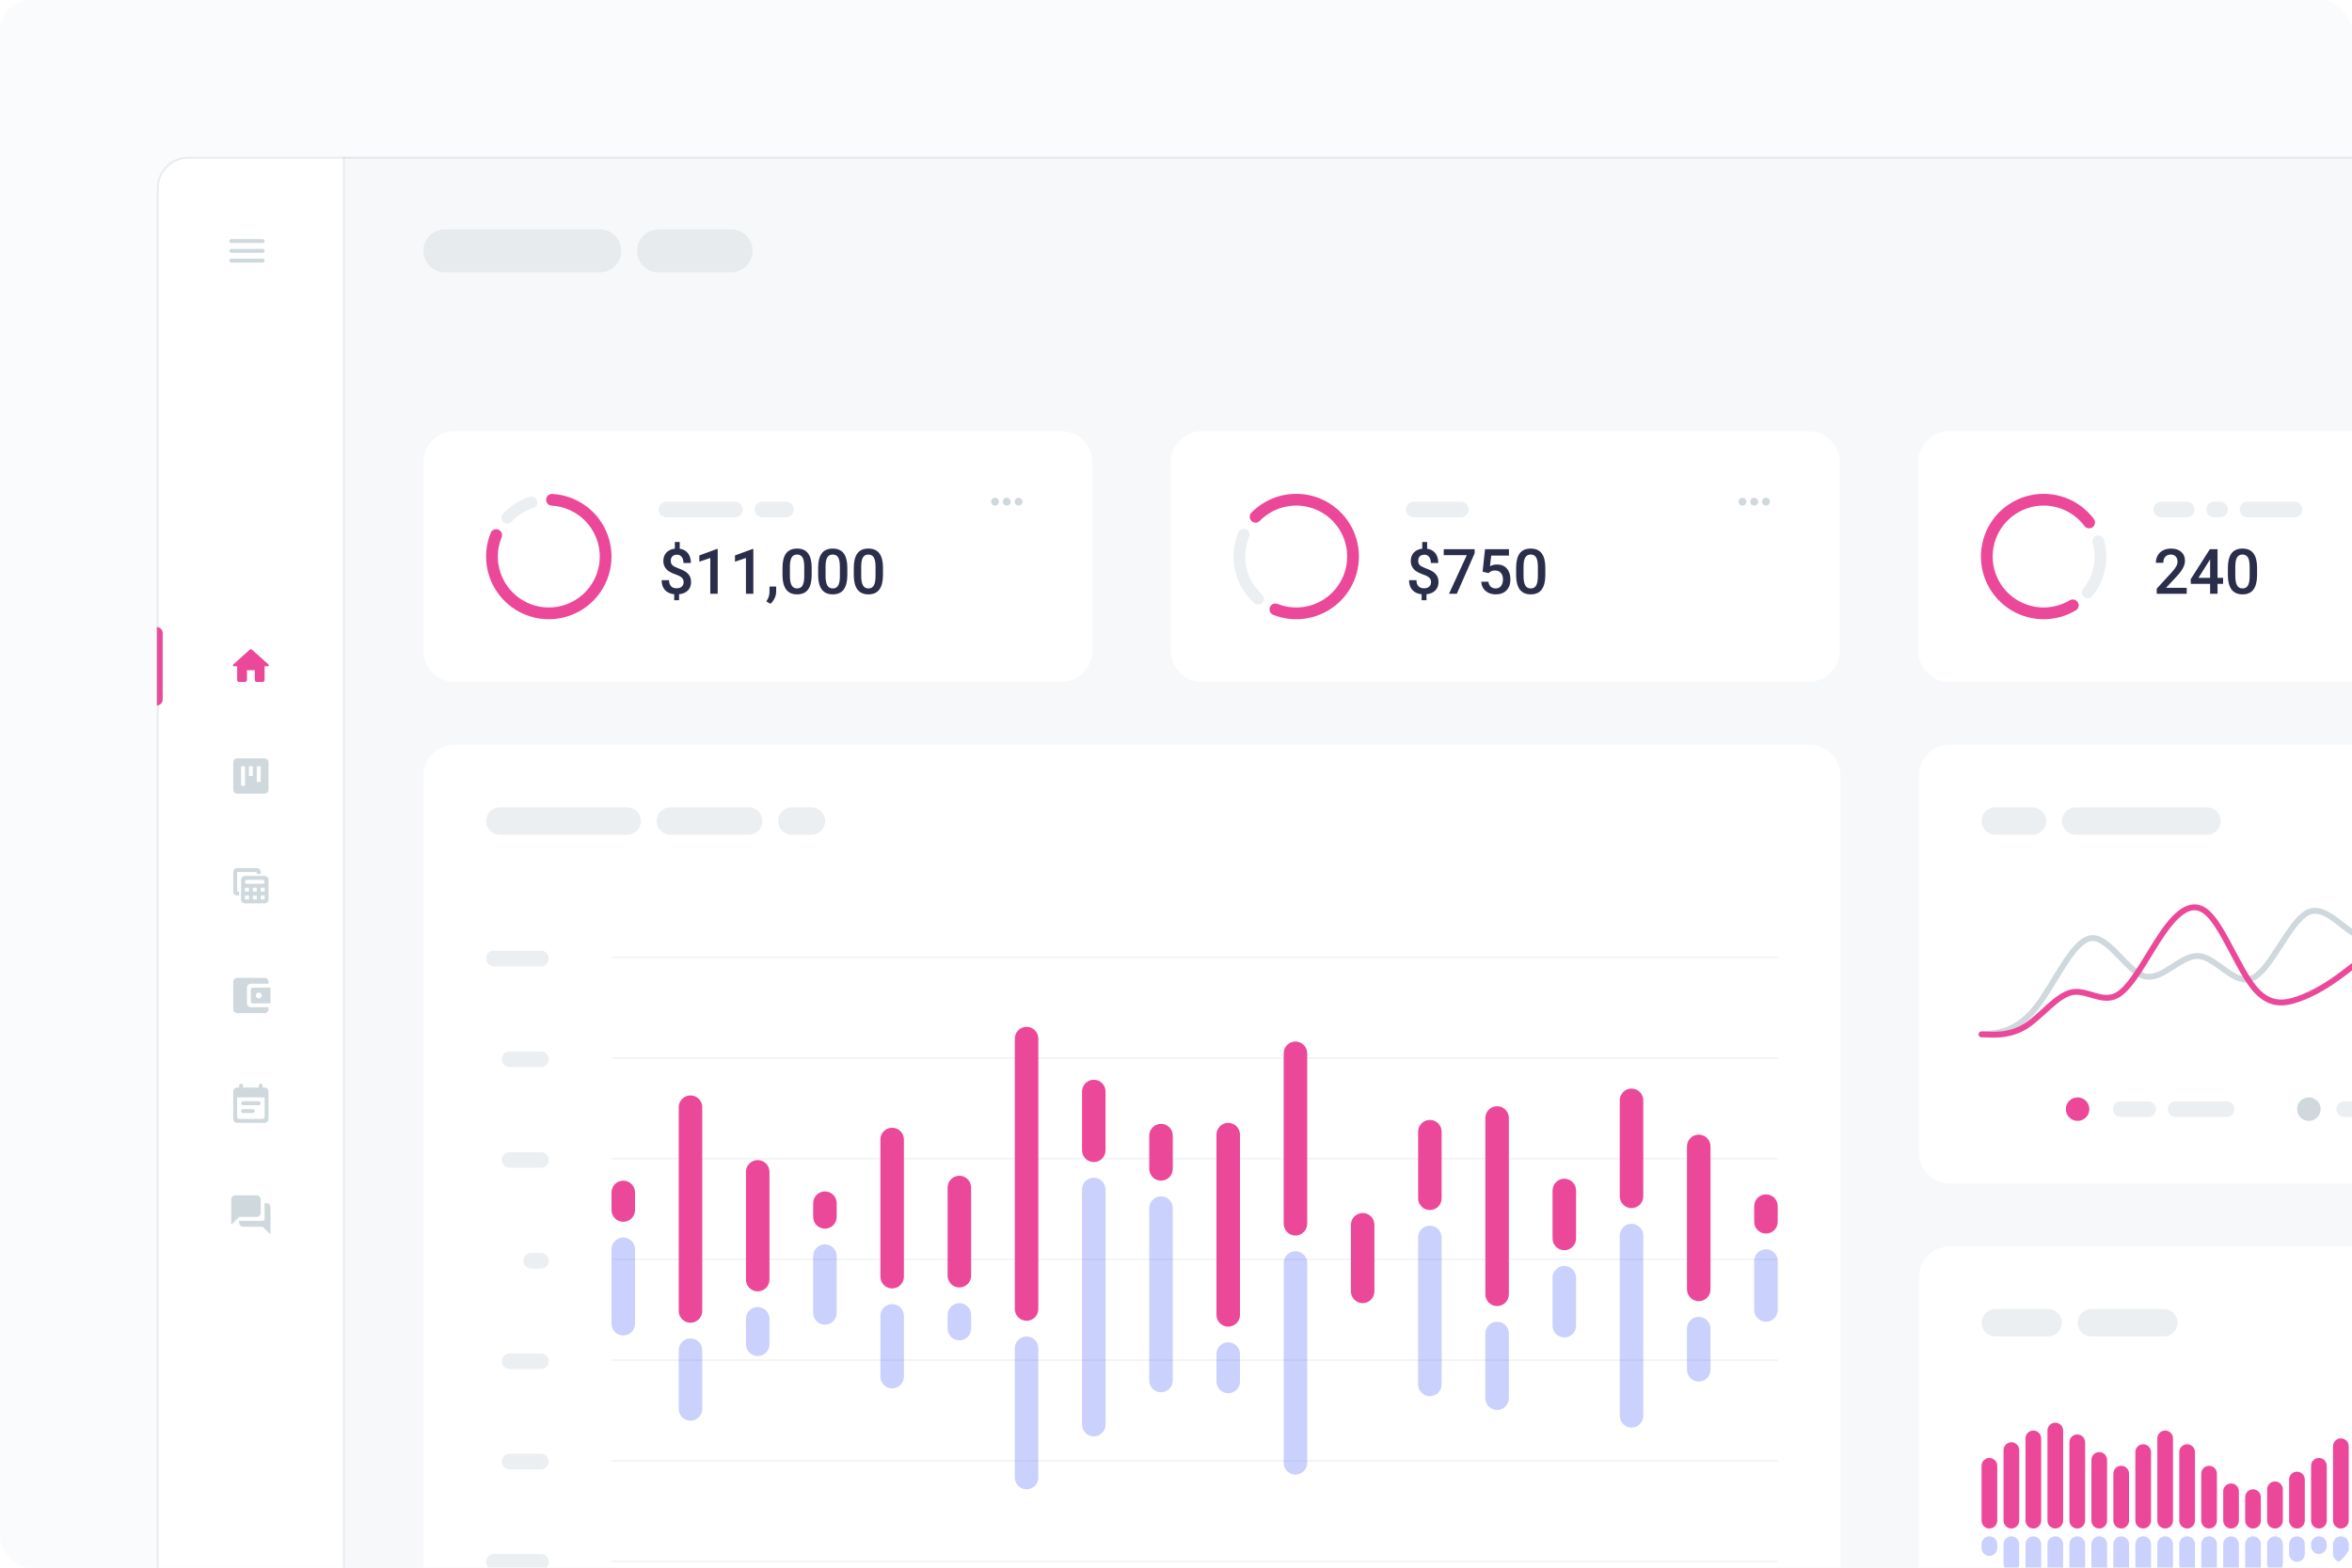 <svg width="1200" height="800" viewBox="0 0 1200 800" fill="none" xmlns="http://www.w3.org/2000/svg">
<g clip-path="url(#clip0_206_1228)">
<rect width="1200" height="800" rx="16" fill="#4074BC" fill-opacity="0.03"/>
<g clip-path="url(#clip1_206_1228)">
<path d="M1360 80H80V880H1360V80Z" fill="#F7F8FA"/>
<path d="M1360 80H176V176H1360V80Z" fill="#F7F8FA"/>
<path d="M306 117H227C220.925 117 216 121.925 216 128C216 134.075 220.925 139 227 139H306C312.075 139 317 134.075 317 128C317 121.925 312.075 117 306 117Z" fill="#E8EBED"/>
<path d="M373 117H336C329.925 117 325 121.925 325 128C325 134.075 329.925 139 336 139H373C379.075 139 384 134.075 384 128C384 121.925 379.075 117 373 117Z" fill="#E8EBED"/>
<g filter="url(#filter0_dd_206_1228)">
<path d="M541.333 208H232C223.163 208 216 215.163 216 224V320C216 328.837 223.163 336 232 336H541.333C550.17 336 557.333 328.837 557.333 320V224C557.333 215.163 550.17 208 541.333 208Z" fill="white"/>
<path d="M258.836 252.174C262.21 248.572 266.446 245.892 271.145 244.385" stroke="#ECEFF1" stroke-width="6" stroke-linecap="round"/>
<path d="M281.645 243.047C287.78 243.395 293.645 245.683 298.395 249.581C303.145 253.478 306.535 258.784 308.074 264.732C309.614 270.68 309.225 276.964 306.963 282.677C304.701 288.389 300.683 293.236 295.488 296.518C290.293 299.799 284.191 301.346 278.06 300.935C271.93 300.524 266.088 298.176 261.378 294.231C256.668 290.285 253.332 284.946 251.853 278.982C250.374 273.018 250.827 266.739 253.147 261.05" stroke="#EC4899" stroke-width="6" stroke-linecap="round"/>
<path d="M375 244H340C337.791 244 336 245.791 336 248C336 250.209 337.791 252 340 252H375C377.209 252 379 250.209 379 248C379 245.791 377.209 244 375 244Z" fill="#ECEFF1"/>
<path d="M401 244H389C386.791 244 385 245.791 385 248C385 250.209 386.791 252 389 252H401C403.209 252 405 250.209 405 248C405 245.791 403.209 244 401 244Z" fill="#ECEFF1"/>
<path d="M348.797 285.062C348.797 284.177 348.516 283.448 347.953 282.875C347.391 282.292 346.453 281.771 345.141 281.312C343.828 280.844 342.807 280.411 342.078 280.016C339.651 278.714 338.438 276.786 338.438 274.234C338.438 272.505 338.964 271.083 340.016 269.969C341.068 268.854 342.495 268.193 344.297 267.984V264.578H346.797V268.016C348.609 268.276 350.01 269.047 351 270.328C351.99 271.599 352.484 273.255 352.484 275.297H348.703C348.703 273.984 348.406 272.953 347.812 272.203C347.229 271.443 346.432 271.062 345.422 271.062C344.422 271.062 343.641 271.333 343.078 271.875C342.516 272.417 342.234 273.193 342.234 274.203C342.234 275.109 342.51 275.839 343.062 276.391C343.625 276.932 344.573 277.448 345.906 277.938C347.24 278.427 348.286 278.88 349.047 279.297C349.807 279.714 350.448 280.193 350.969 280.734C351.49 281.266 351.891 281.88 352.172 282.578C352.453 283.276 352.594 284.094 352.594 285.031C352.594 286.792 352.052 288.219 350.969 289.312C349.896 290.406 348.396 291.052 346.469 291.25V294.297H343.984V291.266C341.922 291.036 340.333 290.297 339.219 289.047C338.115 287.797 337.562 286.141 337.562 284.078H341.359C341.359 285.391 341.688 286.406 342.344 287.125C343.01 287.844 343.948 288.203 345.156 288.203C346.344 288.203 347.245 287.917 347.859 287.344C348.484 286.771 348.797 286.01 348.797 285.062ZM366.172 291H362.391V272.734L356.812 274.641V271.438L365.688 268.172H366.172V291ZM384.359 291H380.578V272.734L375 274.641V271.438L383.875 268.172H384.359V291ZM393.047 296.125L391 294.906C391.604 293.958 392.016 293.13 392.234 292.422C392.464 291.724 392.583 291.01 392.594 290.281V287.328H396.016L396 290.062C395.99 291.167 395.708 292.271 395.156 293.375C394.615 294.49 393.911 295.406 393.047 296.125ZM414.125 281.422C414.125 284.693 413.51 287.161 412.281 288.828C411.062 290.484 409.203 291.312 406.703 291.312C404.245 291.312 402.391 290.505 401.141 288.891C399.901 287.266 399.266 284.865 399.234 281.688V277.75C399.234 274.479 399.844 272.026 401.062 270.391C402.292 268.755 404.161 267.938 406.672 267.938C409.161 267.938 411.016 268.734 412.234 270.328C413.464 271.922 414.094 274.307 414.125 277.484V281.422ZM410.328 277.172C410.328 275.036 410.036 273.474 409.453 272.484C408.87 271.484 407.943 270.984 406.672 270.984C405.432 270.984 404.521 271.458 403.938 272.406C403.354 273.344 403.047 274.812 403.016 276.812V281.969C403.016 284.094 403.312 285.677 403.906 286.719C404.5 287.76 405.432 288.281 406.703 288.281C407.922 288.281 408.823 287.802 409.406 286.844C409.99 285.875 410.297 284.365 410.328 282.312V277.172ZM432.312 281.422C432.312 284.693 431.698 287.161 430.469 288.828C429.25 290.484 427.391 291.312 424.891 291.312C422.432 291.312 420.578 290.505 419.328 288.891C418.089 287.266 417.453 284.865 417.422 281.688V277.75C417.422 274.479 418.031 272.026 419.25 270.391C420.479 268.755 422.349 267.938 424.859 267.938C427.349 267.938 429.203 268.734 430.422 270.328C431.651 271.922 432.281 274.307 432.312 277.484V281.422ZM428.516 277.172C428.516 275.036 428.224 273.474 427.641 272.484C427.057 271.484 426.13 270.984 424.859 270.984C423.62 270.984 422.708 271.458 422.125 272.406C421.542 273.344 421.234 274.812 421.203 276.812V281.969C421.203 284.094 421.5 285.677 422.094 286.719C422.688 287.76 423.62 288.281 424.891 288.281C426.109 288.281 427.01 287.802 427.594 286.844C428.177 285.875 428.484 284.365 428.516 282.312V277.172ZM450.5 281.422C450.5 284.693 449.885 287.161 448.656 288.828C447.438 290.484 445.578 291.312 443.078 291.312C440.62 291.312 438.766 290.505 437.516 288.891C436.276 287.266 435.641 284.865 435.609 281.688V277.75C435.609 274.479 436.219 272.026 437.438 270.391C438.667 268.755 440.536 267.938 443.047 267.938C445.536 267.938 447.391 268.734 448.609 270.328C449.839 271.922 450.469 274.307 450.5 277.484V281.422ZM446.703 277.172C446.703 275.036 446.411 273.474 445.828 272.484C445.245 271.484 444.318 270.984 443.047 270.984C441.807 270.984 440.896 271.458 440.312 272.406C439.729 273.344 439.422 274.812 439.391 276.812V281.969C439.391 284.094 439.688 285.677 440.281 286.719C440.875 287.76 441.807 288.281 443.078 288.281C444.297 288.281 445.198 287.802 445.781 286.844C446.365 285.875 446.672 284.365 446.703 282.312V277.172Z" fill="#2B2E4A"/>
<path d="M507.666 242C506.566 242 505.666 242.9 505.666 244C505.666 245.1 506.566 246 507.666 246C508.766 246 509.666 245.1 509.666 244C509.666 242.9 508.766 242 507.666 242ZM519.666 242C518.566 242 517.666 242.9 517.666 244C517.666 245.1 518.566 246 519.666 246C520.766 246 521.666 245.1 521.666 244C521.666 242.9 520.766 242 519.666 242ZM513.666 242C512.566 242 511.666 242.9 511.666 244C511.666 245.1 512.566 246 513.666 246C514.766 246 515.666 245.1 515.666 244C515.666 242.9 514.766 242 513.666 242Z" fill="#CFD8DC"/>
</g>
<g filter="url(#filter1_dd_206_1228)">
<path d="M922.666 208H613.333C604.496 208 597.333 215.163 597.333 224V320C597.333 328.837 604.496 336 613.333 336H922.666C931.503 336 938.666 328.837 938.666 320V224C938.666 215.163 931.503 208 922.666 208Z" fill="white"/>
<path d="M641.908 293.533C637.448 289.51 634.347 284.201 633.034 278.339C631.721 272.478 632.261 266.354 634.578 260.812" stroke="#ECEFF1" stroke-width="6" stroke-linecap="round"/>
<path d="M640.611 251.712C644.279 247.966 648.894 245.284 653.965 243.952C659.036 242.619 664.373 242.687 669.409 244.147C674.445 245.607 678.99 248.405 682.562 252.243C686.134 256.082 688.599 260.816 689.694 265.944C690.789 271.071 690.473 276.4 688.78 281.362C687.088 286.324 684.081 290.735 680.081 294.125C676.081 297.514 671.237 299.756 666.064 300.611C660.892 301.467 655.584 300.904 650.705 298.982" stroke="#EC4899" stroke-width="6" stroke-linecap="round"/>
<path d="M745.333 244H721.333C719.124 244 717.333 245.791 717.333 248C717.333 250.209 719.124 252 721.333 252H745.333C747.542 252 749.333 250.209 749.333 248C749.333 245.791 747.542 244 745.333 244Z" fill="#ECEFF1"/>
<path d="M730.13 285.062C730.13 284.177 729.849 283.448 729.286 282.875C728.724 282.292 727.786 281.771 726.474 281.312C725.161 280.844 724.14 280.411 723.411 280.016C720.984 278.714 719.771 276.786 719.771 274.234C719.771 272.505 720.297 271.083 721.349 269.969C722.401 268.854 723.828 268.193 725.63 267.984V264.578H728.13V268.016C729.942 268.276 731.343 269.047 732.333 270.328C733.323 271.599 733.817 273.255 733.817 275.297H730.036C730.036 273.984 729.739 272.953 729.146 272.203C728.562 271.443 727.765 271.062 726.755 271.062C725.755 271.062 724.974 271.333 724.411 271.875C723.849 272.417 723.567 273.193 723.567 274.203C723.567 275.109 723.843 275.839 724.396 276.391C724.958 276.932 725.906 277.448 727.239 277.938C728.573 278.427 729.619 278.88 730.38 279.297C731.14 279.714 731.781 280.193 732.302 280.734C732.823 281.266 733.224 281.88 733.505 282.578C733.786 283.276 733.927 284.094 733.927 285.031C733.927 286.792 733.385 288.219 732.302 289.312C731.229 290.406 729.729 291.052 727.802 291.25V294.297H725.317V291.266C723.255 291.036 721.666 290.297 720.552 289.047C719.448 287.797 718.896 286.141 718.896 284.078H722.692C722.692 285.391 723.021 286.406 723.677 287.125C724.343 287.844 725.281 288.203 726.489 288.203C727.677 288.203 728.578 287.917 729.192 287.344C729.817 286.771 730.13 286.01 730.13 285.062ZM752.364 270.359L743.271 291H739.286L748.364 271.297H736.599V268.25H752.364V270.359ZM756.427 279.719L757.661 268.25H769.88V271.531H760.817L760.192 276.969C761.244 276.365 762.432 276.062 763.755 276.062C765.922 276.062 767.604 276.755 768.802 278.141C770.01 279.526 770.614 281.391 770.614 283.734C770.614 286.047 769.948 287.891 768.614 289.266C767.281 290.63 765.453 291.312 763.13 291.312C761.047 291.312 759.317 290.724 757.942 289.547C756.578 288.359 755.838 286.797 755.724 284.859H759.396C759.541 285.964 759.937 286.812 760.583 287.406C761.229 287.99 762.073 288.281 763.114 288.281C764.281 288.281 765.187 287.865 765.833 287.031C766.489 286.198 766.817 285.062 766.817 283.625C766.817 282.24 766.458 281.146 765.739 280.344C765.021 279.531 764.031 279.125 762.771 279.125C762.083 279.125 761.5 279.219 761.021 279.406C760.541 279.583 760.021 279.938 759.458 280.469L756.427 279.719ZM788.427 281.422C788.427 284.693 787.812 287.161 786.583 288.828C785.364 290.484 783.505 291.312 781.005 291.312C778.547 291.312 776.692 290.505 775.442 288.891C774.203 287.266 773.567 284.865 773.536 281.688V277.75C773.536 274.479 774.146 272.026 775.364 270.391C776.593 268.755 778.463 267.938 780.974 267.938C783.463 267.938 785.317 268.734 786.536 270.328C787.765 271.922 788.396 274.307 788.427 277.484V281.422ZM784.63 277.172C784.63 275.036 784.338 273.474 783.755 272.484C783.172 271.484 782.244 270.984 780.974 270.984C779.734 270.984 778.823 271.458 778.239 272.406C777.656 273.344 777.349 274.812 777.317 276.812V281.969C777.317 284.094 777.614 285.677 778.208 286.719C778.802 287.76 779.734 288.281 781.005 288.281C782.224 288.281 783.125 287.802 783.708 286.844C784.291 285.875 784.599 284.365 784.63 282.312V277.172Z" fill="#2B2E4A"/>
<path d="M889 242C887.9 242 887 242.9 887 244C887 245.1 887.9 246 889 246C890.1 246 891 245.1 891 244C891 242.9 890.1 242 889 242ZM901 242C899.9 242 899 242.9 899 244C899 245.1 899.9 246 901 246C902.1 246 903 245.1 903 244C903 242.9 902.1 242 901 242ZM895 242C893.9 242 893 242.9 893 244C893 245.1 893.9 246 895 246C896.1 246 897 245.1 897 244C897 242.9 896.1 242 895 242Z" fill="#CFD8DC"/>
</g>
<g filter="url(#filter2_dd_206_1228)">
<path d="M1304 208H994.667C985.83 208 978.667 215.163 978.667 224V320C978.667 328.837 985.83 336 994.667 336H1304C1312.84 336 1320 328.837 1320 320V224C1320 215.163 1312.84 208 1304 208Z" fill="white"/>
<path d="M1057.54 296.897C1052.73 299.772 1047.18 301.19 1041.58 300.98C1035.98 300.769 1030.55 298.939 1025.97 295.711C1021.39 292.482 1017.84 287.995 1015.75 282.791C1013.66 277.587 1013.13 271.889 1014.22 266.389C1015.3 260.888 1017.96 255.82 1021.86 251.797C1025.77 247.775 1030.76 244.971 1036.22 243.725C1041.69 242.479 1047.4 242.844 1052.66 244.777C1057.93 246.709 1062.52 250.126 1065.88 254.613" stroke="#EC4899" stroke-width="6" stroke-linecap="round"/>
<path d="M1070.61 264.229C1071.85 268.689 1072 273.381 1071.06 277.913C1070.12 282.445 1068.1 286.685 1065.18 290.279" stroke="#ECEFF1" stroke-width="6" stroke-linecap="round"/>
<path d="M1115.67 244H1102.67C1100.46 244 1098.67 245.791 1098.67 248C1098.67 250.209 1100.46 252 1102.67 252H1115.67C1117.88 252 1119.67 250.209 1119.67 248C1119.67 245.791 1117.88 244 1115.67 244Z" fill="#ECEFF1"/>
<path d="M1132.67 244H1129.67C1127.46 244 1125.67 245.791 1125.67 248C1125.67 250.209 1127.46 252 1129.67 252H1132.67C1134.88 252 1136.67 250.209 1136.67 248C1136.67 245.791 1134.88 244 1132.67 244Z" fill="#ECEFF1"/>
<path d="M1170.67 244H1146.67C1144.46 244 1142.67 245.791 1142.67 248C1142.67 250.209 1144.46 252 1146.67 252H1170.67C1172.88 252 1174.67 250.209 1174.67 248C1174.67 245.791 1172.88 244 1170.67 244Z" fill="#ECEFF1"/>
<path d="M1115.67 291H1100.37V288.391L1107.95 280.125C1109.04 278.906 1109.82 277.891 1110.28 277.078C1110.75 276.255 1110.98 275.432 1110.98 274.609C1110.98 273.526 1110.67 272.651 1110.06 271.984C1109.45 271.318 1108.64 270.984 1107.61 270.984C1106.38 270.984 1105.42 271.359 1104.75 272.109C1104.07 272.859 1103.73 273.885 1103.73 275.188H1099.93C1099.93 273.802 1100.25 272.557 1100.87 271.453C1101.51 270.339 1102.41 269.474 1103.57 268.859C1104.75 268.245 1106.11 267.938 1107.64 267.938C1109.85 267.938 1111.58 268.495 1112.86 269.609C1114.14 270.714 1114.78 272.245 1114.78 274.203C1114.78 275.339 1114.45 276.531 1113.81 277.781C1113.17 279.021 1112.13 280.432 1110.67 282.016L1105.11 287.969H1115.67V291ZM1131.4 282.891H1134.23V285.938H1131.4V291H1127.61V285.938H1117.78L1117.67 283.625L1127.48 268.25H1131.4V282.891ZM1121.65 282.891H1127.61V273.391L1127.32 273.891L1121.65 282.891ZM1151.57 281.422C1151.57 284.693 1150.96 287.161 1149.73 288.828C1148.51 290.484 1146.65 291.312 1144.15 291.312C1141.69 291.312 1139.84 290.505 1138.59 288.891C1137.35 287.266 1136.71 284.865 1136.68 281.688V277.75C1136.68 274.479 1137.29 272.026 1138.51 270.391C1139.74 268.755 1141.61 267.938 1144.12 267.938C1146.61 267.938 1148.46 268.734 1149.68 270.328C1150.91 271.922 1151.54 274.307 1151.57 277.484V281.422ZM1147.78 277.172C1147.78 275.036 1147.49 273.474 1146.9 272.484C1146.32 271.484 1145.39 270.984 1144.12 270.984C1142.88 270.984 1141.97 271.458 1141.39 272.406C1140.8 273.344 1140.5 274.812 1140.46 276.812V281.969C1140.46 284.094 1140.76 285.677 1141.36 286.719C1141.95 287.76 1142.88 288.281 1144.15 288.281C1145.37 288.281 1146.27 287.802 1146.86 286.844C1147.44 285.875 1147.75 284.365 1147.78 282.312V277.172Z" fill="#2B2E4A"/>
</g>
<g filter="url(#filter3_dd_206_1228)">
<path d="M923 368H232C223.163 368 216 375.163 216 384V832C216 840.837 223.163 848 232 848H923C931.837 848 939 840.837 939 832V384C939 375.163 931.837 368 923 368Z" fill="white"/>
<path d="M276 473.119H252C249.791 473.119 248 474.91 248 477.119C248 479.328 249.791 481.119 252 481.119H276C278.209 481.119 280 479.328 280 477.119C280 474.91 278.209 473.119 276 473.119Z" fill="#ECEFF1"/>
<path d="M276 524.533H260C257.791 524.533 256 526.324 256 528.533C256 530.742 257.791 532.533 260 532.533H276C278.209 532.533 280 530.742 280 528.533C280 526.324 278.209 524.533 276 524.533Z" fill="#ECEFF1"/>
<path d="M276 575.945H260C257.791 575.945 256 577.736 256 579.945C256 582.154 257.791 583.945 260 583.945H276C278.209 583.945 280 582.154 280 579.945C280 577.736 278.209 575.945 276 575.945Z" fill="#ECEFF1"/>
<path d="M276 627.359H271C268.791 627.359 267 629.15 267 631.359C267 633.568 268.791 635.359 271 635.359H276C278.209 635.359 280 633.568 280 631.359C280 629.15 278.209 627.359 276 627.359Z" fill="#ECEFF1"/>
<path d="M276 678.652H260C257.791 678.652 256 680.443 256 682.652C256 684.861 257.791 686.652 260 686.652H276C278.209 686.652 280 684.861 280 682.652C280 680.443 278.209 678.652 276 678.652Z" fill="#ECEFF1"/>
<path d="M276 729.826H260C257.791 729.826 256 731.617 256 733.826C256 736.035 257.791 737.826 260 737.826H276C278.209 737.826 280 736.035 280 733.826C280 731.617 278.209 729.826 276 729.826Z" fill="#ECEFF1"/>
<path d="M276 781H252C249.791 781 248 782.791 248 785C248 787.209 249.791 789 252 789H276C278.209 789 280 787.209 280 785C280 782.791 278.209 781 276 781Z" fill="#ECEFF1"/>
<path d="M312 476.53H907" stroke="#ECEFF1" stroke-width="0.612"/>
<path d="M312 527.919H907" stroke="#ECEFF1" stroke-width="0.612"/>
<path d="M312 579.307H907" stroke="#ECEFF1" stroke-width="0.612"/>
<path d="M312 630.694H907" stroke="#ECEFF1" stroke-width="0.612"/>
<path d="M312 682.083H907" stroke="#ECEFF1" stroke-width="0.612"/>
<path d="M312 733.471H907" stroke="#ECEFF1" stroke-width="0.612"/>
<path d="M312 784.86H907" stroke="#ECEFF1" stroke-width="0.612"/>
<path d="M320 400H255C251.134 400 248 403.134 248 407C248 410.866 251.134 414 255 414H320C323.866 414 327 410.866 327 407C327 403.134 323.866 400 320 400Z" fill="#ECEFF1"/>
<path d="M382 400H342C338.134 400 335 403.134 335 407C335 410.866 338.134 414 342 414H382C385.866 414 389 410.866 389 407C389 403.134 385.866 400 382 400Z" fill="#ECEFF1"/>
<path d="M414 400H404C400.134 400 397 403.134 397 407C397 410.866 400.134 414 404 414H414C417.866 414 421 410.866 421 407C421 403.134 417.866 400 414 400Z" fill="#ECEFF1"/>
<path d="M324 596.5C324 593.186 321.314 590.5 318 590.5C314.686 590.5 312 593.186 312 596.5V605.5C312 608.814 314.686 611.5 318 611.5C321.314 611.5 324 608.814 324 605.5V596.5Z" fill="#EC4899"/>
<path d="M324 625.5C324 622.186 321.314 619.5 318 619.5C314.686 619.5 312 622.186 312 625.5V663.5C312 666.814 314.686 669.5 318 669.5C321.314 669.5 324 666.814 324 663.5V625.5Z" fill="#4D66F3" fill-opacity="0.3"/>
<path d="M358.294 553C358.294 549.686 355.608 547 352.294 547C348.98 547 346.294 549.686 346.294 553V657C346.294 660.314 348.98 663 352.294 663C355.608 663 358.294 660.314 358.294 657V553Z" fill="#EC4899"/>
<path d="M358.294 677C358.294 673.686 355.608 671 352.294 671C348.98 671 346.294 673.686 346.294 677V707C346.294 710.314 348.98 713 352.294 713C355.608 713 358.294 710.314 358.294 707V677Z" fill="#4D66F3" fill-opacity="0.3"/>
<path d="M392.588 586C392.588 582.686 389.902 580 386.588 580C383.274 580 380.588 582.686 380.588 586V641C380.588 644.314 383.274 647 386.588 647C389.902 647 392.588 644.314 392.588 641V586Z" fill="#EC4899"/>
<path d="M392.588 661C392.588 657.686 389.902 655 386.588 655C383.274 655 380.588 657.686 380.588 661V674C380.588 677.314 383.274 680 386.588 680C389.902 680 392.588 677.314 392.588 674V661Z" fill="#4D66F3" fill-opacity="0.3"/>
<path d="M426.883 602C426.883 598.686 424.197 596 420.883 596C417.569 596 414.883 598.686 414.883 602V609C414.883 612.314 417.569 615 420.883 615C424.197 615 426.883 612.314 426.883 609V602Z" fill="#EC4899"/>
<path d="M426.883 629C426.883 625.686 424.197 623 420.883 623C417.569 623 414.883 625.686 414.883 629V658C414.883 661.314 417.569 664 420.883 664C424.197 664 426.883 661.314 426.883 658V629Z" fill="#4D66F3" fill-opacity="0.3"/>
<path d="M461.177 569.5C461.177 566.186 458.491 563.5 455.177 563.5C451.863 563.5 449.177 566.186 449.177 569.5V639.5C449.177 642.814 451.863 645.5 455.177 645.5C458.491 645.5 461.177 642.814 461.177 639.5V569.5Z" fill="#EC4899"/>
<path d="M461.177 659.5C461.177 656.186 458.491 653.5 455.177 653.5C451.863 653.5 449.177 656.186 449.177 659.5V690.5C449.177 693.814 451.863 696.5 455.177 696.5C458.491 696.5 461.177 693.814 461.177 690.5V659.5Z" fill="#4D66F3" fill-opacity="0.3"/>
<path d="M495.471 594C495.471 590.686 492.785 588 489.471 588C486.157 588 483.471 590.686 483.471 594V639C483.471 642.314 486.157 645 489.471 645C492.785 645 495.471 642.314 495.471 639V594Z" fill="#EC4899"/>
<path d="M495.471 659C495.471 655.686 492.785 653 489.471 653C486.157 653 483.471 655.686 483.471 659V666C483.471 669.314 486.157 672 489.471 672C492.785 672 495.471 669.314 495.471 666V659Z" fill="#4D66F3" fill-opacity="0.3"/>
<path d="M529.765 518C529.765 514.686 527.079 512 523.765 512C520.451 512 517.765 514.686 517.765 518V656C517.765 659.314 520.451 662 523.765 662C527.079 662 529.765 659.314 529.765 656V518Z" fill="#EC4899"/>
<path d="M529.765 676C529.765 672.686 527.079 670 523.765 670C520.451 670 517.765 672.686 517.765 676V742C517.765 745.314 520.451 748 523.765 748C527.079 748 529.765 745.314 529.765 742V676Z" fill="#4D66F3" fill-opacity="0.3"/>
<path d="M564.059 545C564.059 541.686 561.373 539 558.059 539C554.745 539 552.059 541.686 552.059 545V575C552.059 578.314 554.745 581 558.059 581C561.373 581 564.059 578.314 564.059 575V545Z" fill="#EC4899"/>
<path d="M564.059 595C564.059 591.686 561.373 589 558.059 589C554.745 589 552.059 591.686 552.059 595V715C552.059 718.314 554.745 721 558.059 721C561.373 721 564.059 718.314 564.059 715V595Z" fill="#4D66F3" fill-opacity="0.3"/>
<path d="M598.353 567.5C598.353 564.186 595.667 561.5 592.353 561.5C589.039 561.5 586.353 564.186 586.353 567.5V584.5C586.353 587.814 589.039 590.5 592.353 590.5C595.667 590.5 598.353 587.814 598.353 584.5V567.5Z" fill="#EC4899"/>
<path d="M598.353 604.5C598.353 601.186 595.667 598.5 592.353 598.5C589.039 598.5 586.353 601.186 586.353 604.5V692.5C586.353 695.814 589.039 698.5 592.353 698.5C595.667 698.5 598.353 695.814 598.353 692.5V604.5Z" fill="#4D66F3" fill-opacity="0.3"/>
<path d="M632.647 567C632.647 563.686 629.961 561 626.647 561C623.333 561 620.647 563.686 620.647 567V659C620.647 662.314 623.333 665 626.647 665C629.961 665 632.647 662.314 632.647 659V567Z" fill="#EC4899"/>
<path d="M632.647 679C632.647 675.686 629.961 673 626.647 673C623.333 673 620.647 675.686 620.647 679V693C620.647 696.314 623.333 699 626.647 699C629.961 699 632.647 696.314 632.647 693V679Z" fill="#4D66F3" fill-opacity="0.3"/>
<path d="M666.941 525.5C666.941 522.186 664.255 519.5 660.941 519.5C657.627 519.5 654.941 522.186 654.941 525.5V612.5C654.941 615.814 657.627 618.5 660.941 618.5C664.255 618.5 666.941 615.814 666.941 612.5V525.5Z" fill="#EC4899"/>
<path d="M666.941 632.5C666.941 629.186 664.255 626.5 660.941 626.5C657.627 626.5 654.941 629.186 654.941 632.5V734.5C654.941 737.814 657.627 740.5 660.941 740.5C664.255 740.5 666.941 737.814 666.941 734.5V632.5Z" fill="#4D66F3" fill-opacity="0.3"/>
<path d="M701.235 613C701.235 609.686 698.549 607 695.235 607C691.921 607 689.235 609.686 689.235 613V647C689.235 650.314 691.921 653 695.235 653C698.549 653 701.235 650.314 701.235 647V613Z" fill="#EC4899"/>
<path d="M735.529 565.5C735.529 562.186 732.843 559.5 729.529 559.5C726.215 559.5 723.529 562.186 723.529 565.5V599.5C723.529 602.814 726.215 605.5 729.529 605.5C732.843 605.5 735.529 602.814 735.529 599.5V565.5Z" fill="#EC4899"/>
<path d="M735.529 619.5C735.529 616.186 732.843 613.5 729.529 613.5C726.215 613.5 723.529 616.186 723.529 619.5V694.5C723.529 697.814 726.215 700.5 729.529 700.5C732.843 700.5 735.529 697.814 735.529 694.5V619.5Z" fill="#4D66F3" fill-opacity="0.3"/>
<path d="M769.823 558.5C769.823 555.186 767.137 552.5 763.823 552.5C760.509 552.5 757.823 555.186 757.823 558.5V648.5C757.823 651.814 760.509 654.5 763.823 654.5C767.137 654.5 769.823 651.814 769.823 648.5V558.5Z" fill="#EC4899"/>
<path d="M769.823 668.5C769.823 665.186 767.137 662.5 763.823 662.5C760.509 662.5 757.823 665.186 757.823 668.5V701.5C757.823 704.814 760.509 707.5 763.823 707.5C767.137 707.5 769.823 704.814 769.823 701.5V668.5Z" fill="#4D66F3" fill-opacity="0.3"/>
<path d="M804.118 595.5C804.118 592.186 801.432 589.5 798.118 589.5C794.804 589.5 792.118 592.186 792.118 595.5V620C792.118 623.314 794.804 626 798.118 626C801.432 626 804.118 623.314 804.118 620V595.5Z" fill="#EC4899"/>
<path d="M804.118 640C804.118 636.686 801.432 634 798.118 634C794.804 634 792.118 636.686 792.118 640V664.5C792.118 667.814 794.804 670.5 798.118 670.5C801.432 670.5 804.118 667.814 804.118 664.5V640Z" fill="#4D66F3" fill-opacity="0.3"/>
<path d="M838.412 549.5C838.412 546.186 835.726 543.5 832.412 543.5C829.098 543.5 826.412 546.186 826.412 549.5V598.5C826.412 601.814 829.098 604.5 832.412 604.5C835.726 604.5 838.412 601.814 838.412 598.5V549.5Z" fill="#EC4899"/>
<path d="M838.412 618.5C838.412 615.186 835.726 612.5 832.412 612.5C829.098 612.5 826.412 615.186 826.412 618.5V710.5C826.412 713.814 829.098 716.5 832.412 716.5C835.726 716.5 838.412 713.814 838.412 710.5V618.5Z" fill="#4D66F3" fill-opacity="0.3"/>
<path d="M872.706 573C872.706 569.686 870.02 567 866.706 567C863.392 567 860.706 569.686 860.706 573V646C860.706 649.314 863.392 652 866.706 652C870.02 652 872.706 649.314 872.706 646V573Z" fill="#EC4899"/>
<path d="M872.706 666C872.706 662.686 870.02 660 866.706 660C863.392 660 860.706 662.686 860.706 666V687C860.706 690.314 863.392 693 866.706 693C870.02 693 872.706 690.314 872.706 687V666Z" fill="#4D66F3" fill-opacity="0.3"/>
<path d="M907 603.5C907 600.186 904.314 597.5 901 597.5C897.686 597.5 895 600.186 895 603.5V611.5C895 614.814 897.686 617.5 901 617.5C904.314 617.5 907 614.814 907 611.5V603.5Z" fill="#EC4899"/>
<path d="M907 631.5C907 628.186 904.314 625.5 901 625.5C897.686 625.5 895 628.186 895 631.5V656.5C895 659.814 897.686 662.5 901 662.5C904.314 662.5 907 659.814 907 656.5V631.5Z" fill="#4D66F3" fill-opacity="0.3"/>
</g>
<g filter="url(#filter4_dd_206_1228)">
<path d="M1304 368H995C986.163 368 979 375.163 979 384V576C979 584.837 986.163 592 995 592H1304C1312.84 592 1320 584.837 1320 576V384C1320 375.163 1312.84 368 1304 368Z" fill="white"/>
<path d="M1037 400H1018C1014.13 400 1011 403.134 1011 407C1011 410.866 1014.13 414 1018 414H1037C1040.87 414 1044 410.866 1044 407C1044 403.134 1040.87 400 1037 400Z" fill="#ECEFF1"/>
<path d="M1126 400H1059C1055.13 400 1052 403.134 1052 407C1052 410.866 1055.13 414 1059 414H1126C1129.87 414 1133 410.866 1133 407C1133 403.134 1129.87 400 1126 400Z" fill="#ECEFF1"/>
<path d="M1288 475.769L1283.38 469.288C1278.77 462.807 1269.53 449.844 1260.3 446.166C1251.07 442.488 1241.83 448.095 1232.6 454.832C1223.37 461.569 1214.13 469.436 1204.9 466.276C1195.67 463.115 1186.43 448.927 1177.2 453.779C1167.97 458.631 1158.73 482.524 1149.5 487.014C1140.27 491.504 1131.03 476.592 1121.8 475.882C1112.57 475.172 1103.33 488.665 1094.1 486.135C1084.87 483.605 1075.63 465.052 1066.4 466.819C1057.17 468.585 1047.93 490.67 1038.7 502.254C1029.47 513.837 1020.23 514.919 1015.62 515.459L1011 516" stroke="#CFD8DC" stroke-width="3" stroke-linecap="round"/>
<path d="M1011 515.813L1014.85 515.947C1018.69 516.08 1026.39 516.347 1034.08 511.294C1041.78 506.241 1049.47 495.868 1057.17 494.349C1064.86 492.831 1072.56 500.166 1080.25 495.81C1087.94 491.454 1095.64 475.406 1103.33 464.271C1111.03 453.136 1118.72 446.915 1126.42 454.034C1134.11 461.154 1141.81 481.615 1149.5 491.453C1157.19 501.291 1164.89 500.506 1172.58 497.814C1180.28 495.121 1187.97 490.522 1195.67 484.661C1203.36 478.8 1211.06 471.679 1218.75 474.586C1226.44 477.493 1234.14 490.43 1241.83 499.137C1249.53 507.843 1257.22 512.32 1264.92 513.331C1272.61 514.342 1280.31 511.887 1284.15 510.659L1288 509.432" stroke="#EC4899" stroke-width="3" stroke-linecap="round"/>
<path d="M1060 560C1063.31 560 1066 557.314 1066 554C1066 550.686 1063.31 548 1060 548C1056.69 548 1054 550.686 1054 554C1054 557.314 1056.69 560 1060 560Z" fill="#EC4899"/>
<path d="M1096 550H1082C1079.79 550 1078 551.791 1078 554C1078 556.209 1079.79 558 1082 558H1096C1098.21 558 1100 556.209 1100 554C1100 551.791 1098.21 550 1096 550Z" fill="#ECEFF1"/>
<path d="M1136 550H1110C1107.79 550 1106 551.791 1106 554C1106 556.209 1107.79 558 1110 558H1136C1138.21 558 1140 556.209 1140 554C1140 551.791 1138.21 550 1136 550Z" fill="#ECEFF1"/>
<path d="M1178 560C1181.31 560 1184 557.314 1184 554C1184 550.686 1181.31 548 1178 548C1174.69 548 1172 550.686 1172 554C1172 557.314 1174.69 560 1178 560Z" fill="#CFD8DC"/>
<path d="M1223 550H1196C1193.79 550 1192 551.791 1192 554C1192 556.209 1193.79 558 1196 558H1223C1225.21 558 1227 556.209 1227 554C1227 551.791 1225.21 550 1223 550Z" fill="#ECEFF1"/>
</g>
<g filter="url(#filter5_dd_206_1228)">
<path d="M1304 624H995C986.163 624 979 631.163 979 640V832C979 840.837 986.163 848 995 848H1304C1312.84 848 1320 840.837 1320 832V640C1320 631.163 1312.84 624 1304 624Z" fill="white"/>
<path d="M1045 656H1018C1014.13 656 1011 659.134 1011 663C1011 666.866 1014.13 670 1018 670H1045C1048.87 670 1052 666.866 1052 663C1052 659.134 1048.87 656 1045 656Z" fill="#ECEFF1"/>
<path d="M1104 656H1067C1063.13 656 1060 659.134 1060 663C1060 666.866 1063.13 670 1067 670H1104C1107.87 670 1111 666.866 1111 663C1111 659.134 1107.87 656 1104 656Z" fill="#ECEFF1"/>
<path d="M1019 736C1019 733.791 1017.21 732 1015 732C1012.79 732 1011 733.791 1011 736V764C1011 766.209 1012.79 768 1015 768C1017.21 768 1019 766.209 1019 764V736Z" fill="#EC4899"/>
<path d="M1030.21 728C1030.21 725.791 1028.42 724 1026.21 724C1024 724 1022.21 725.791 1022.21 728V764C1022.21 766.209 1024 768 1026.21 768C1028.42 768 1030.21 766.209 1030.21 764V728Z" fill="#EC4899"/>
<path d="M1041.42 722C1041.42 719.791 1039.63 718 1037.42 718C1035.21 718 1033.42 719.791 1033.42 722V764C1033.42 766.209 1035.21 768 1037.42 768C1039.63 768 1041.42 766.209 1041.42 764V722Z" fill="#EC4899"/>
<path d="M1052.62 718C1052.62 715.791 1050.83 714 1048.62 714C1046.42 714 1044.62 715.791 1044.62 718V764C1044.62 766.209 1046.42 768 1048.62 768C1050.83 768 1052.62 766.209 1052.62 764V718Z" fill="#EC4899"/>
<path d="M1063.83 724C1063.83 721.791 1062.04 720 1059.83 720C1057.62 720 1055.83 721.791 1055.83 724V764C1055.83 766.209 1057.62 768 1059.83 768C1062.04 768 1063.83 766.209 1063.83 764V724Z" fill="#EC4899"/>
<path d="M1075.04 733C1075.04 730.791 1073.25 729 1071.04 729C1068.83 729 1067.04 730.791 1067.04 733V764C1067.04 766.209 1068.83 768 1071.04 768C1073.25 768 1075.04 766.209 1075.04 764V733Z" fill="#EC4899"/>
<path d="M1086.25 740C1086.25 737.791 1084.46 736 1082.25 736C1080.04 736 1078.25 737.791 1078.25 740V764C1078.25 766.209 1080.04 768 1082.25 768C1084.46 768 1086.25 766.209 1086.25 764V740Z" fill="#EC4899"/>
<path d="M1097.46 729C1097.46 726.791 1095.67 725 1093.46 725C1091.25 725 1089.46 726.791 1089.46 729V764C1089.46 766.209 1091.25 768 1093.46 768C1095.67 768 1097.46 766.209 1097.46 764V729Z" fill="#EC4899"/>
<path d="M1108.67 722C1108.67 719.791 1106.88 718 1104.67 718C1102.46 718 1100.67 719.791 1100.67 722V764C1100.67 766.209 1102.46 768 1104.67 768C1106.88 768 1108.67 766.209 1108.67 764V722Z" fill="#EC4899"/>
<path d="M1119.88 729C1119.88 726.791 1118.09 725 1115.88 725C1113.67 725 1111.88 726.791 1111.88 729V764C1111.88 766.209 1113.67 768 1115.88 768C1118.09 768 1119.88 766.209 1119.88 764V729Z" fill="#EC4899"/>
<path d="M1131.08 740C1131.08 737.791 1129.29 736 1127.08 736C1124.87 736 1123.08 737.791 1123.08 740V764C1123.08 766.209 1124.87 768 1127.08 768C1129.29 768 1131.08 766.209 1131.08 764V740Z" fill="#EC4899"/>
<path d="M1142.29 749C1142.29 746.791 1140.5 745 1138.29 745C1136.08 745 1134.29 746.791 1134.29 749V764C1134.29 766.209 1136.08 768 1138.29 768C1140.5 768 1142.29 766.209 1142.29 764V749Z" fill="#EC4899"/>
<path d="M1153.5 752C1153.5 749.791 1151.71 748 1149.5 748C1147.29 748 1145.5 749.791 1145.5 752V764C1145.5 766.209 1147.29 768 1149.5 768C1151.71 768 1153.5 766.209 1153.5 764V752Z" fill="#EC4899"/>
<path d="M1164.71 748C1164.71 745.791 1162.92 744 1160.71 744C1158.5 744 1156.71 745.791 1156.71 748V764C1156.71 766.209 1158.5 768 1160.71 768C1162.92 768 1164.71 766.209 1164.71 764V748Z" fill="#EC4899"/>
<path d="M1175.92 743C1175.92 740.791 1174.13 739 1171.92 739C1169.71 739 1167.92 740.791 1167.92 743V764C1167.92 766.209 1169.71 768 1171.92 768C1174.13 768 1175.92 766.209 1175.92 764V743Z" fill="#EC4899"/>
<path d="M1187.12 736C1187.12 733.791 1185.33 732 1183.12 732C1180.91 732 1179.12 733.791 1179.12 736V764C1179.12 766.209 1180.91 768 1183.12 768C1185.33 768 1187.12 766.209 1187.12 764V736Z" fill="#EC4899"/>
<path d="M1198.33 726C1198.33 723.791 1196.54 722 1194.33 722C1192.12 722 1190.33 723.791 1190.33 726V764C1190.33 766.209 1192.12 768 1194.33 768C1196.54 768 1198.33 766.209 1198.33 764V726Z" fill="#EC4899"/>
<path d="M1019 778C1019 780.209 1017.21 782 1015 782C1012.79 782 1011 780.209 1011 778V776C1011 773.791 1012.79 772 1015 772C1017.21 772 1019 773.791 1019 776V778Z" fill="#4D66F3" fill-opacity="0.3"/>
<path d="M1030.21 786C1030.21 788.209 1028.42 790 1026.21 790C1024 790 1022.21 788.209 1022.21 786V776C1022.21 773.791 1024 772 1026.21 772C1028.42 772 1030.21 773.791 1030.21 776V786Z" fill="#4D66F3" fill-opacity="0.3"/>
<path d="M1041.42 795C1041.42 797.209 1039.63 799 1037.42 799C1035.21 799 1033.42 797.209 1033.42 795V776C1033.42 773.791 1035.21 772 1037.42 772C1039.63 772 1041.42 773.791 1041.42 776V795Z" fill="#4D66F3" fill-opacity="0.3"/>
<path d="M1052.62 804C1052.62 806.209 1050.83 808 1048.62 808C1046.42 808 1044.62 806.209 1044.62 804V776C1044.62 773.791 1046.42 772 1048.62 772C1050.83 772 1052.62 773.791 1052.62 776V804Z" fill="#4D66F3" fill-opacity="0.3"/>
<path d="M1063.83 811C1063.83 813.209 1062.04 815 1059.83 815C1057.62 815 1055.83 813.209 1055.83 811V776C1055.83 773.791 1057.62 772 1059.83 772C1062.04 772 1063.83 773.791 1063.83 776V811Z" fill="#4D66F3" fill-opacity="0.3"/>
<path d="M1075.04 812C1075.04 814.209 1073.25 816 1071.04 816C1068.83 816 1067.04 814.209 1067.04 812V776C1067.04 773.791 1068.83 772 1071.04 772C1073.25 772 1075.04 773.791 1075.04 776V812Z" fill="#4D66F3" fill-opacity="0.3"/>
<path d="M1086.25 811C1086.25 813.209 1084.46 815 1082.25 815C1080.04 815 1078.25 813.209 1078.25 811V776C1078.25 773.791 1080.04 772 1082.25 772C1084.46 772 1086.25 773.791 1086.25 776V811Z" fill="#4D66F3" fill-opacity="0.3"/>
<path d="M1097.46 809C1097.46 811.209 1095.67 813 1093.46 813C1091.25 813 1089.46 811.209 1089.46 809V776C1089.46 773.791 1091.25 772 1093.46 772C1095.67 772 1097.46 773.791 1097.46 776V809Z" fill="#4D66F3" fill-opacity="0.3"/>
<path d="M1108.67 805C1108.67 807.209 1106.88 809 1104.67 809C1102.46 809 1100.67 807.209 1100.67 805V776C1100.67 773.791 1102.46 772 1104.67 772C1106.88 772 1108.67 773.791 1108.67 776V805Z" fill="#4D66F3" fill-opacity="0.3"/>
<path d="M1119.88 800C1119.88 802.209 1118.09 804 1115.88 804C1113.67 804 1111.88 802.209 1111.88 800V776C1111.88 773.791 1113.67 772 1115.88 772C1118.09 772 1119.88 773.791 1119.88 776V800Z" fill="#4D66F3" fill-opacity="0.3"/>
<path d="M1131.08 796C1131.08 798.209 1129.29 800 1127.08 800C1124.87 800 1123.08 798.209 1123.08 796V776C1123.08 773.791 1124.87 772 1127.08 772C1129.29 772 1131.08 773.791 1131.08 776V796Z" fill="#4D66F3" fill-opacity="0.3"/>
<path d="M1142.29 792C1142.29 794.209 1140.5 796 1138.29 796C1136.08 796 1134.29 794.209 1134.29 792V776C1134.29 773.791 1136.08 772 1138.29 772C1140.5 772 1142.29 773.791 1142.29 776V792Z" fill="#4D66F3" fill-opacity="0.3"/>
<path d="M1153.5 790C1153.5 792.209 1151.71 794 1149.5 794C1147.29 794 1145.5 792.209 1145.5 790V776C1145.5 773.791 1147.29 772 1149.5 772C1151.71 772 1153.5 773.791 1153.5 776V790Z" fill="#4D66F3" fill-opacity="0.3"/>
<path d="M1164.71 786C1164.71 788.209 1162.92 790 1160.71 790C1158.5 790 1156.71 788.209 1156.71 786V776C1156.71 773.791 1158.5 772 1160.71 772C1162.92 772 1164.71 773.791 1164.71 776V786Z" fill="#4D66F3" fill-opacity="0.3"/>
<path d="M1175.92 781C1175.92 783.209 1174.13 785 1171.92 785C1169.71 785 1167.92 783.209 1167.92 781V776C1167.92 773.791 1169.71 772 1171.92 772C1174.13 772 1175.92 773.791 1175.92 776V781Z" fill="#4D66F3" fill-opacity="0.3"/>
<path d="M1187.12 777C1187.12 779.209 1185.33 781 1183.12 781C1180.91 781 1179.12 779.209 1179.12 777V776C1179.12 773.791 1180.91 772 1183.12 772C1185.33 772 1187.12 773.791 1187.12 776V777Z" fill="#4D66F3" fill-opacity="0.3"/>
<path d="M1198.33 781C1198.33 783.209 1196.54 785 1194.33 785C1192.12 785 1190.33 783.209 1190.33 781V776C1190.33 773.791 1192.12 772 1194.33 772C1196.54 772 1198.33 773.791 1198.33 776V781Z" fill="#4D66F3" fill-opacity="0.3"/>
</g>
<path d="M176 80H80V880H176V80Z" fill="white"/>
<path d="M80 320H73C71.343 320 70 321.343 70 323V357C70 358.657 71.343 360 73 360H80C81.657 360 83 358.657 83 357V323C83 321.343 81.657 320 80 320Z" fill="#EC4899"/>
<path d="M118 134H134C134.55 134 135 133.55 135 133C135 132.45 134.55 132 134 132H118C117.45 132 117 132.45 117 133C117 133.55 117.45 134 118 134ZM118 129H134C134.55 129 135 128.55 135 128C135 127.45 134.55 127 134 127H118C117.45 127 117 127.45 117 128C117 128.55 117.45 129 118 129ZM117 123C117 123.55 117.45 124 118 124H134C134.55 124 135 123.55 135 123C135 122.45 134.55 122 134 122H118C117.45 122 117 122.45 117 123Z" fill="#CFD8DC"/>
<path d="M126 347.001V342.001H130V347.001C130 347.551 130.45 348.001 131 348.001H134C134.55 348.001 135 347.551 135 347.001V340.001H136.7C137.16 340.001 137.38 339.431 137.03 339.131L128.67 331.601C128.29 331.261 127.71 331.261 127.33 331.601L118.97 339.131C118.63 339.431 118.84 340.001 119.3 340.001H121V347.001C121 347.551 121.45 348.001 122 348.001H125C125.55 348.001 126 347.551 126 347.001Z" fill="#EC4899"/>
<path d="M135 387H121C119.9 387 119 387.9 119 389V403C119 404.1 119.9 405 121 405H135C136.1 405 137 404.1 137 403V389C137 387.9 136.1 387 135 387ZM125 401H123V391H125V401ZM129 396H127V391H129V396ZM133 399H131V391H133V399Z" fill="#CFD8DC"/>
<path d="M135 447H125C123.9 447 123 447.9 123 449V459C123 460.1 123.9 461 125 461H135C136.1 461 137 460.1 137 459V449C137 447.9 136.1 447 135 447ZM135 450C135 450.55 134.55 451 134 451H126C125.45 451 125 450.55 125 450C125 449.45 125.45 449 126 449H134C134.55 449 135 449.45 135 450ZM129 455V453H131V455H129ZM131 457V459H129V457H131ZM127 455H125V453H127V455ZM133 453H135V455H133V453ZM125 457H127V459H125V457ZM133 459V457H135V459H133ZM122 457H121C119.9 457 119 456.1 119 455V445C119 443.9 119.9 443 121 443H131C132.1 443 133 443.9 133 445V446H131V445H121V455H122V457Z" fill="#CFD8DC"/>
<path d="M126 512V504C126 502.9 126.89 502 128 502H137V501C137 499.9 136.1 499 135 499H121C119.89 499 119 499.9 119 501V515C119 516.1 119.89 517 121 517H135C136.1 517 137 516.1 137 515V514H128C126.89 514 126 513.1 126 512ZM129 504C128.45 504 128 504.45 128 505V511C128 511.55 128.45 512 129 512H138V504H129ZM132 509.5C131.17 509.5 130.5 508.83 130.5 508C130.5 507.17 131.17 506.5 132 506.5C132.83 506.5 133.5 507.17 133.5 508C133.5 508.83 132.83 509.5 132 509.5Z" fill="#CFD8DC"/>
<path d="M132 562H124C123.45 562 123 562.45 123 563C123 563.55 123.45 564 124 564H132C132.55 564 133 563.55 133 563C133 562.45 132.55 562 132 562ZM135 555H134V554C134 553.45 133.55 553 133 553C132.45 553 132 553.45 132 554V555H124V554C124 553.45 123.55 553 123 553C122.45 553 122 553.45 122 554V555H121C119.89 555 119 555.9 119 557V571C119 572.1 119.89 573 121 573H135C136.1 573 137 572.1 137 571V557C137 555.9 136.1 555 135 555ZM134 571H122C121.45 571 121 570.55 121 570V560H135V570C135 570.55 134.55 571 134 571ZM129 566H124C123.45 566 123 566.45 123 567C123 567.55 123.45 568 124 568H129C129.55 568 130 567.55 130 567C130 566.45 129.55 566 129 566Z" fill="#CFD8DC"/>
<path d="M136 614H135V622C135 622.55 134.55 623 134 623H122V624C122 625.1 122.9 626 124 626H134L138 630V616C138 614.9 137.1 614 136 614ZM133 619V612C133 610.9 132.1 610 131 610H120C118.9 610 118 610.9 118 612V625L122 621H131C132.1 621 133 620.1 133 619Z" fill="#CFD8DC"/>
<path d="M175.5 80V880" stroke="#E8EBED"/>
</g>
<rect x="80.5" y="80.5" width="1279" height="799" rx="15.5" stroke="#94A3B8" stroke-opacity="0.2"/>
</g>
<defs>
<filter id="filter0_dd_206_1228" x="208" y="206" width="357.333" height="146" filterUnits="userSpaceOnUse" color-interpolation-filters="sRGB">
<feFlood flood-opacity="0" result="BackgroundImageFix"/>
<feColorMatrix in="SourceAlpha" type="matrix" values="0 0 0 0 0 0 0 0 0 0 0 0 0 0 0 0 0 0 127 0" result="hardAlpha"/>
<feOffset dy="8"/>
<feGaussianBlur stdDeviation="4"/>
<feColorMatrix type="matrix" values="0 0 0 0 0.094 0 0 0 0 0.153 0 0 0 0 0.294 0 0 0 0.04 0"/>
<feBlend mode="normal" in2="BackgroundImageFix" result="effect1_dropShadow_206_1228"/>
<feColorMatrix in="SourceAlpha" type="matrix" values="0 0 0 0 0 0 0 0 0 0 0 0 0 0 0 0 0 0 127 0" result="hardAlpha"/>
<feOffset dy="4"/>
<feGaussianBlur stdDeviation="3"/>
<feColorMatrix type="matrix" values="0 0 0 0 0.094 0 0 0 0 0.153 0 0 0 0 0.294 0 0 0 0.08 0"/>
<feBlend mode="normal" in2="effect1_dropShadow_206_1228" result="effect2_dropShadow_206_1228"/>
<feBlend mode="normal" in="SourceGraphic" in2="effect2_dropShadow_206_1228" result="shape"/>
</filter>
<filter id="filter1_dd_206_1228" x="589.333" y="206" width="357.333" height="146" filterUnits="userSpaceOnUse" color-interpolation-filters="sRGB">
<feFlood flood-opacity="0" result="BackgroundImageFix"/>
<feColorMatrix in="SourceAlpha" type="matrix" values="0 0 0 0 0 0 0 0 0 0 0 0 0 0 0 0 0 0 127 0" result="hardAlpha"/>
<feOffset dy="8"/>
<feGaussianBlur stdDeviation="4"/>
<feColorMatrix type="matrix" values="0 0 0 0 0.094 0 0 0 0 0.153 0 0 0 0 0.294 0 0 0 0.04 0"/>
<feBlend mode="normal" in2="BackgroundImageFix" result="effect1_dropShadow_206_1228"/>
<feColorMatrix in="SourceAlpha" type="matrix" values="0 0 0 0 0 0 0 0 0 0 0 0 0 0 0 0 0 0 127 0" result="hardAlpha"/>
<feOffset dy="4"/>
<feGaussianBlur stdDeviation="3"/>
<feColorMatrix type="matrix" values="0 0 0 0 0.094 0 0 0 0 0.153 0 0 0 0 0.294 0 0 0 0.08 0"/>
<feBlend mode="normal" in2="effect1_dropShadow_206_1228" result="effect2_dropShadow_206_1228"/>
<feBlend mode="normal" in="SourceGraphic" in2="effect2_dropShadow_206_1228" result="shape"/>
</filter>
<filter id="filter2_dd_206_1228" x="970.667" y="206" width="357.333" height="146" filterUnits="userSpaceOnUse" color-interpolation-filters="sRGB">
<feFlood flood-opacity="0" result="BackgroundImageFix"/>
<feColorMatrix in="SourceAlpha" type="matrix" values="0 0 0 0 0 0 0 0 0 0 0 0 0 0 0 0 0 0 127 0" result="hardAlpha"/>
<feOffset dy="8"/>
<feGaussianBlur stdDeviation="4"/>
<feColorMatrix type="matrix" values="0 0 0 0 0.094 0 0 0 0 0.153 0 0 0 0 0.294 0 0 0 0.04 0"/>
<feBlend mode="normal" in2="BackgroundImageFix" result="effect1_dropShadow_206_1228"/>
<feColorMatrix in="SourceAlpha" type="matrix" values="0 0 0 0 0 0 0 0 0 0 0 0 0 0 0 0 0 0 127 0" result="hardAlpha"/>
<feOffset dy="4"/>
<feGaussianBlur stdDeviation="3"/>
<feColorMatrix type="matrix" values="0 0 0 0 0.094 0 0 0 0 0.153 0 0 0 0 0.294 0 0 0 0.08 0"/>
<feBlend mode="normal" in2="effect1_dropShadow_206_1228" result="effect2_dropShadow_206_1228"/>
<feBlend mode="normal" in="SourceGraphic" in2="effect2_dropShadow_206_1228" result="shape"/>
</filter>
<filter id="filter3_dd_206_1228" x="208" y="366" width="739" height="498" filterUnits="userSpaceOnUse" color-interpolation-filters="sRGB">
<feFlood flood-opacity="0" result="BackgroundImageFix"/>
<feColorMatrix in="SourceAlpha" type="matrix" values="0 0 0 0 0 0 0 0 0 0 0 0 0 0 0 0 0 0 127 0" result="hardAlpha"/>
<feOffset dy="8"/>
<feGaussianBlur stdDeviation="4"/>
<feColorMatrix type="matrix" values="0 0 0 0 0.094 0 0 0 0 0.153 0 0 0 0 0.294 0 0 0 0.04 0"/>
<feBlend mode="normal" in2="BackgroundImageFix" result="effect1_dropShadow_206_1228"/>
<feColorMatrix in="SourceAlpha" type="matrix" values="0 0 0 0 0 0 0 0 0 0 0 0 0 0 0 0 0 0 127 0" result="hardAlpha"/>
<feOffset dy="4"/>
<feGaussianBlur stdDeviation="3"/>
<feColorMatrix type="matrix" values="0 0 0 0 0.094 0 0 0 0 0.153 0 0 0 0 0.294 0 0 0 0.08 0"/>
<feBlend mode="normal" in2="effect1_dropShadow_206_1228" result="effect2_dropShadow_206_1228"/>
<feBlend mode="normal" in="SourceGraphic" in2="effect2_dropShadow_206_1228" result="shape"/>
</filter>
<filter id="filter4_dd_206_1228" x="971" y="366" width="357" height="242" filterUnits="userSpaceOnUse" color-interpolation-filters="sRGB">
<feFlood flood-opacity="0" result="BackgroundImageFix"/>
<feColorMatrix in="SourceAlpha" type="matrix" values="0 0 0 0 0 0 0 0 0 0 0 0 0 0 0 0 0 0 127 0" result="hardAlpha"/>
<feOffset dy="8"/>
<feGaussianBlur stdDeviation="4"/>
<feColorMatrix type="matrix" values="0 0 0 0 0.094 0 0 0 0 0.153 0 0 0 0 0.294 0 0 0 0.04 0"/>
<feBlend mode="normal" in2="BackgroundImageFix" result="effect1_dropShadow_206_1228"/>
<feColorMatrix in="SourceAlpha" type="matrix" values="0 0 0 0 0 0 0 0 0 0 0 0 0 0 0 0 0 0 127 0" result="hardAlpha"/>
<feOffset dy="4"/>
<feGaussianBlur stdDeviation="3"/>
<feColorMatrix type="matrix" values="0 0 0 0 0.094 0 0 0 0 0.153 0 0 0 0 0.294 0 0 0 0.08 0"/>
<feBlend mode="normal" in2="effect1_dropShadow_206_1228" result="effect2_dropShadow_206_1228"/>
<feBlend mode="normal" in="SourceGraphic" in2="effect2_dropShadow_206_1228" result="shape"/>
</filter>
<filter id="filter5_dd_206_1228" x="971" y="622" width="357" height="242" filterUnits="userSpaceOnUse" color-interpolation-filters="sRGB">
<feFlood flood-opacity="0" result="BackgroundImageFix"/>
<feColorMatrix in="SourceAlpha" type="matrix" values="0 0 0 0 0 0 0 0 0 0 0 0 0 0 0 0 0 0 127 0" result="hardAlpha"/>
<feOffset dy="8"/>
<feGaussianBlur stdDeviation="4"/>
<feColorMatrix type="matrix" values="0 0 0 0 0.094 0 0 0 0 0.153 0 0 0 0 0.294 0 0 0 0.04 0"/>
<feBlend mode="normal" in2="BackgroundImageFix" result="effect1_dropShadow_206_1228"/>
<feColorMatrix in="SourceAlpha" type="matrix" values="0 0 0 0 0 0 0 0 0 0 0 0 0 0 0 0 0 0 127 0" result="hardAlpha"/>
<feOffset dy="4"/>
<feGaussianBlur stdDeviation="3"/>
<feColorMatrix type="matrix" values="0 0 0 0 0.094 0 0 0 0 0.153 0 0 0 0 0.294 0 0 0 0.08 0"/>
<feBlend mode="normal" in2="effect1_dropShadow_206_1228" result="effect2_dropShadow_206_1228"/>
<feBlend mode="normal" in="SourceGraphic" in2="effect2_dropShadow_206_1228" result="shape"/>
</filter>
<clipPath id="clip0_206_1228">
<rect width="1200" height="800" rx="16" fill="white"/>
</clipPath>
<clipPath id="clip1_206_1228">
<rect x="80" y="80" width="1280" height="800" rx="16" fill="white"/>
</clipPath>
</defs>
</svg>
